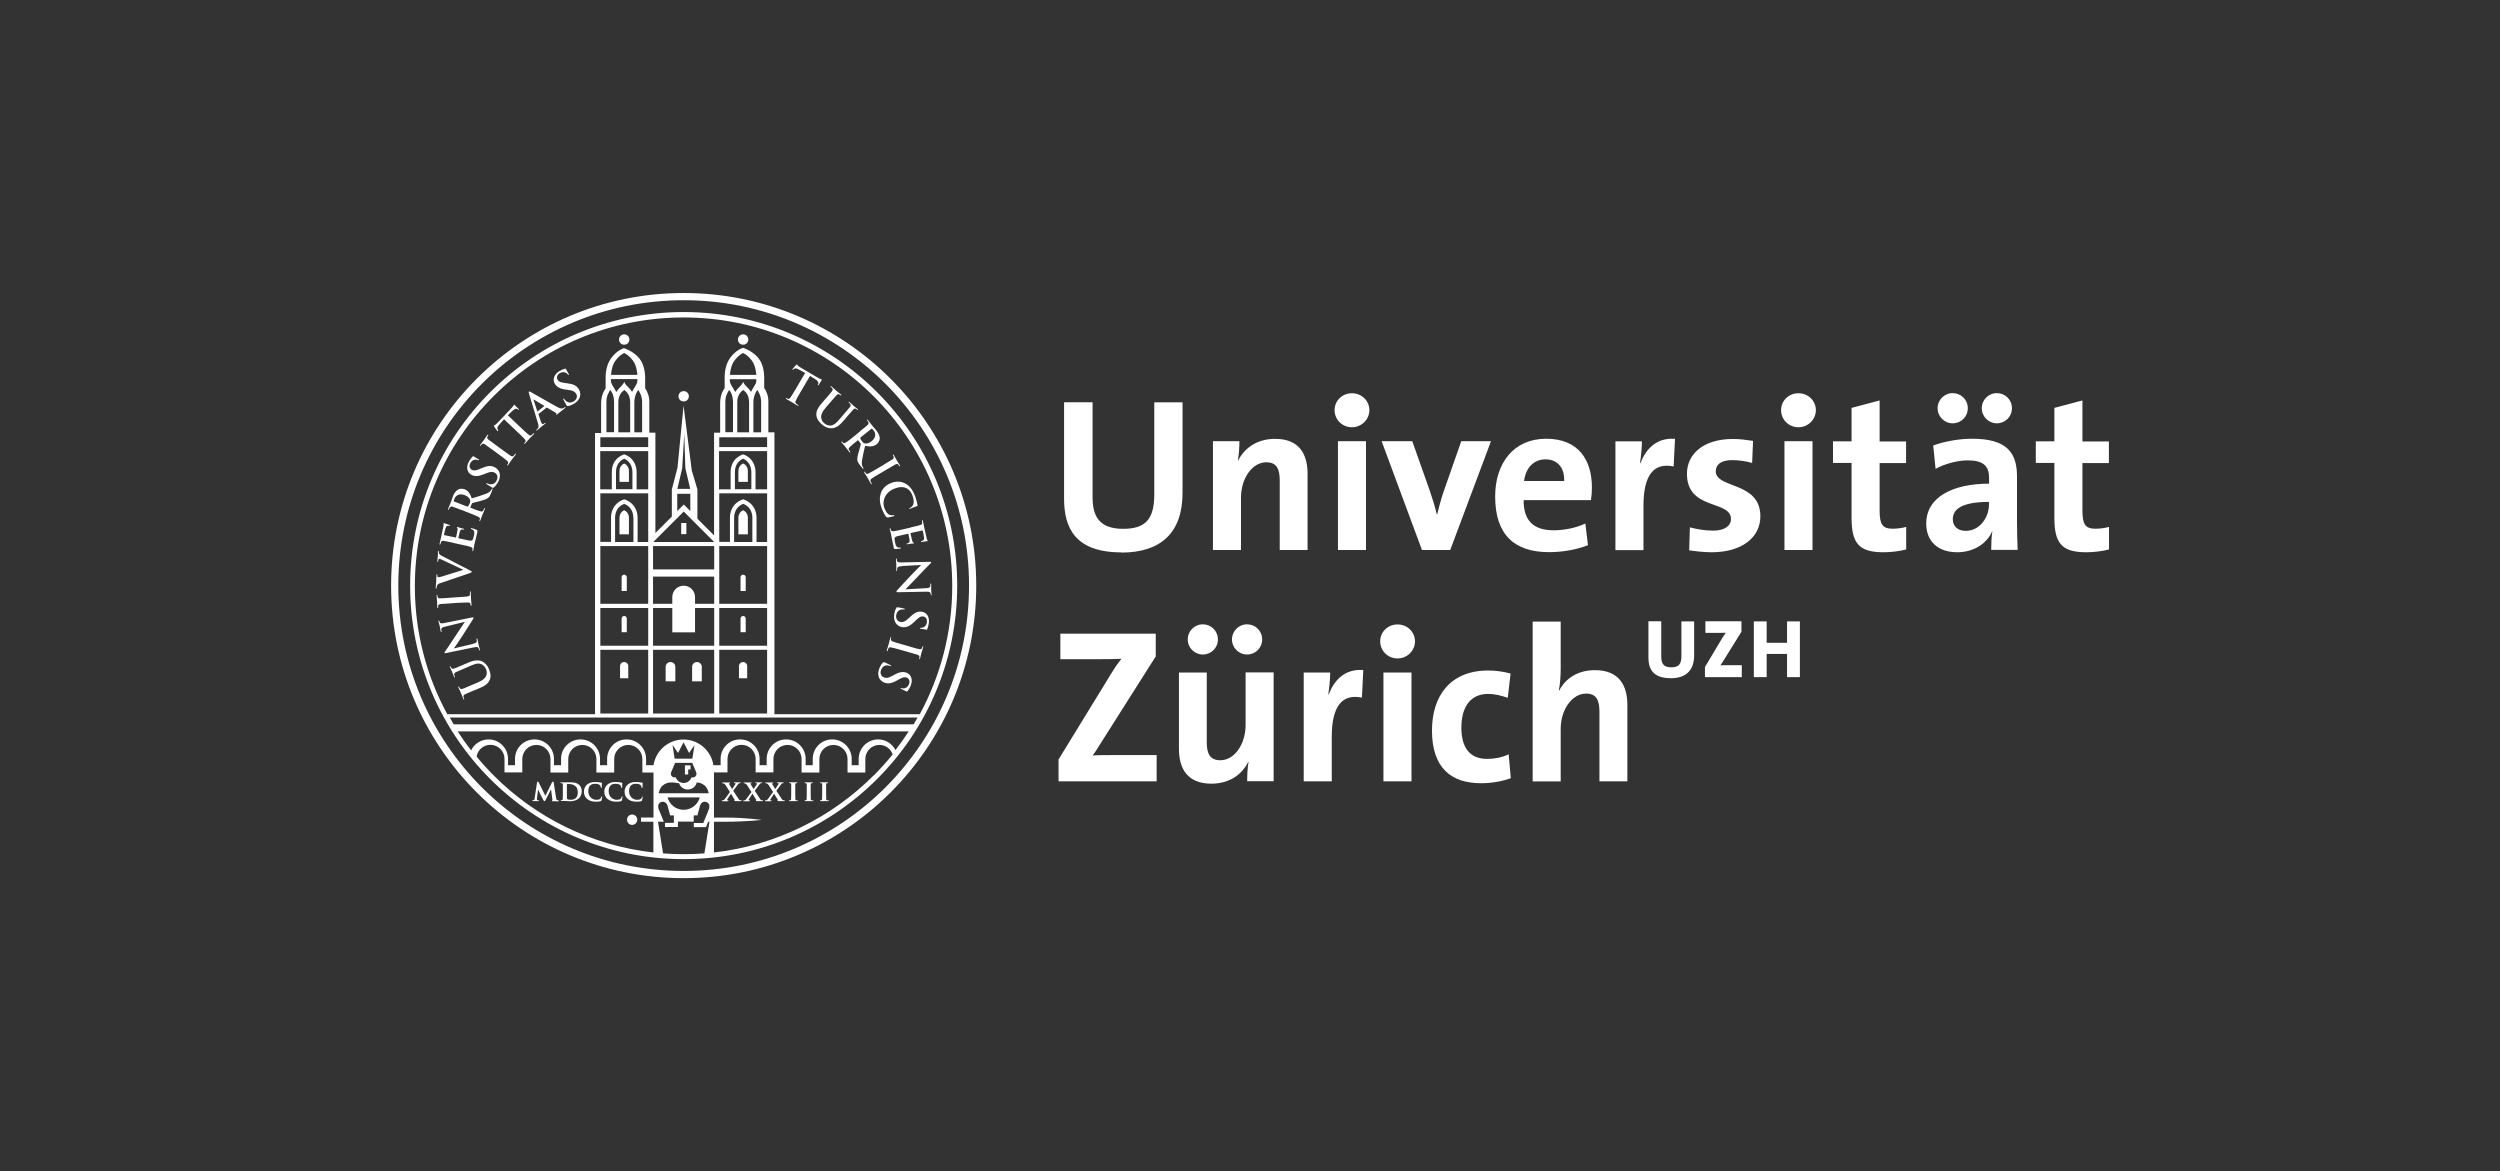 <?xml version="1.0" encoding="UTF-8"?><svg id="logos" xmlns="http://www.w3.org/2000/svg" viewBox="0 0 222 104"><rect x="0" y="0" width="222" height="104" fill="#333333" stroke="none"/><defs><style>.cls-1{fill:#fff;}</style></defs><path class="cls-1" d="M42.08,61.31c-.56.24-.67.29-.78.34-.12.06-.17.12-.14.25,0,.03.03.1.05.15.02.04.02.07,0,.08-.03.01-.04-.01-.07-.07-.08-.2-.17-.43-.22-.55-.04-.09-.15-.32-.21-.45-.02-.06-.03-.09,0-.1.03-.01.04,0,.06.05.02.04.03.06.06.1.06.09.14.09.27.05.12-.04.23-.09.79-.33l.52-.22c.54-.23.72-.44.79-.68.07-.23,0-.4-.05-.53-.07-.16-.21-.34-.42-.43-.29-.12-.63.01-1.01.18l-.46.2c-.56.24-.67.29-.78.34-.12.06-.17.12-.14.25,0,.03.03.1.05.14.02.04.02.07,0,.08-.03.01-.04-.01-.07-.06-.08-.19-.17-.43-.17-.43-.02-.05-.13-.27-.19-.42-.02-.05-.03-.08,0-.09.03-.01.04,0,.06.05.02.04.03.06.06.1.06.09.14.09.27.05.12-.04.23-.09.79-.33l.4-.17c.41-.18.87-.32,1.27-.13.34.17.49.42.6.66.08.2.23.56.1.93-.09.26-.3.52-.84.75l-.54.23ZM41.93,57.19c.31-.07.4-.15.41-.23,0-.07,0-.15-.02-.21,0-.04,0-.07.02-.07.03,0,.05.03.06.08.06.26.08.42.1.49,0,.04.06.22.11.42.01.05.02.09-.02.09-.02,0-.04-.02-.05-.06-.01-.05-.03-.12-.06-.17-.05-.1-.17-.09-.52-.02l-2.34.48c-.08.02-.14.02-.15-.02,0-.04.03-.09.09-.17.04-.06.55-.8,1-1.5.21-.33.66-.98.71-1.06v-.02s-1.76.43-1.76.43c-.24.06-.31.11-.32.21-.01.06,0,.16.02.21.01.05,0,.07-.02.07-.03,0-.04-.04-.06-.09-.04-.2-.07-.4-.09-.48-.01-.04-.05-.19-.1-.38-.01-.05-.02-.09.02-.1.02,0,.04.02.05.06,0,.04.02.07.04.11.06.1.15.12.37.07l2.5-.5c.09-.02.13-.01.13.02,0,.04-.02.1-.06.15-.18.3-.59.92-.9,1.42-.33.52-.73,1.07-.79,1.16h0s1.65-.39,1.65-.39ZM39.98,53.58c-.61.04-.72.05-.85.06-.14.02-.2.06-.22.15,0,.05,0,.1,0,.15,0,.04,0,.06-.04.07-.02,0-.03-.03-.04-.09,0-.15-.01-.41-.02-.52,0-.1-.03-.34-.04-.49,0-.05,0-.09.03-.09.03,0,.04.02.04.06,0,.04,0,.07.02.12.03.11.1.14.24.13.13,0,.24,0,.85-.05l.71-.05c.39-.02.71-.04.88-.07.11-.02.18-.05.19-.17,0-.06,0-.15,0-.21,0-.04,0-.07.03-.07.03,0,.04.03.04.07.02.27.02.52.03.63,0,.09.03.35.04.51,0,.05,0,.08-.04.08-.02,0-.03-.01-.04-.06,0-.06-.02-.11-.03-.14-.02-.08-.09-.1-.21-.1-.17,0-.49.01-.88.03l-.71.05ZM39.12,51.77c-.23.08-.28.14-.33.29-.02.06-.02.12-.03.16,0,.04-.02.05-.04.05-.03,0-.03-.05-.03-.11.01-.21.04-.44.05-.58,0-.1,0-.29.02-.5,0-.05.01-.09.04-.09.03,0,.03.03.03.06,0,.06,0,.12.02.16.02.03.05.04.08.05.05,0,.17-.03.32-.07l1.87-.58v-.02c-.43-.2-1.69-.81-1.95-.92-.05-.02-.11-.04-.15-.05-.03,0-.07.01-.08.05-.02.05-.03.11-.03.16,0,.04,0,.07-.04.07-.03,0-.04-.04-.03-.11.01-.2.04-.37.04-.42,0-.07,0-.26.01-.38,0-.05.01-.08.04-.08.03,0,.03.03.03.07,0,.04,0,.12.04.2.03.05.1.12.35.24.37.18.58.3,1.06.55.57.3,1,.51,1.19.61.23.12.29.15.29.2,0,.05-.06.07-.25.14l-2.53.86ZM40.26,48.2c-.6-.13-.71-.15-.84-.17-.14-.02-.21,0-.26.12-.01.03-.03.1-.05.15,0,.04-.02.07-.05.06-.03,0-.03-.04-.02-.09.02-.11.05-.22.07-.32.03-.1.05-.19.06-.25.03-.13.2-.91.21-.99,0-.08.01-.14.01-.17,0-.02,0-.05,0-.07,0-.02.02-.02.04-.02.03,0,.07.04.25.09.04.01.21.06.26.08.02,0,.04.02.03.05,0,.03-.03.03-.06.02-.03,0-.1-.02-.15,0-.08.01-.13.04-.2.23-.02.07-.12.48-.14.56,0,.02,0,.03.03.04l1,.21s.04,0,.05-.02c.02-.09.12-.54.13-.63.01-.1.01-.16-.02-.2-.03-.03-.04-.05-.04-.07,0-.02.01-.03.04-.02.02,0,.08.03.28.09.08.02.23.07.26.07.03,0,.07.02.07.05,0,.03-.02.03-.04.03-.04,0-.09-.02-.15-.01-.08,0-.15.04-.2.19-.02.07-.11.46-.13.56,0,.02.01.03.03.03l.31.07c.13.03.5.11.61.13.27.05.35,0,.43-.4.02-.1.06-.27.03-.38s-.1-.18-.25-.24c-.04-.02-.06-.03-.05-.06,0-.03.04-.02.08-.02.09.02.35.11.43.15.1.05.09.09.06.23-.06.3-.12.51-.16.68-.04.17-.07.29-.1.41,0,.04-.03.13-.04.23-.02.09-.03.19-.05.27-.01.05-.03.08-.06.07-.02,0-.03-.02-.02-.07.01-.06.02-.11.01-.15,0-.08-.08-.12-.19-.16-.16-.06-.47-.12-.84-.2l-.69-.15ZM41.01,45.3c-.57-.22-.68-.26-.8-.3-.13-.04-.2-.03-.28.08-.02.03-.05.09-.07.14-.02.04-.03.06-.06.05-.03,0-.02-.04,0-.1.08-.2.18-.43.21-.51.05-.13.15-.42.19-.53.09-.24.21-.48.43-.63.11-.08.36-.15.61-.06.28.11.49.32.65.82.55-.17.99-.3,1.31-.43.3-.13.39-.27.42-.32.02-.04.04-.07.05-.1.01-.03.03-.04.05-.03.03.01.03.04.01.09l-.14.36c-.08.21-.14.3-.23.37-.15.13-.38.2-.75.3-.26.07-.59.14-.66.17-.03.01-.04.03-.05.06l-.13.32s0,.03.02.04l.05.02c.35.14.65.25.81.29.11.03.21.04.26-.07.03-.05.07-.13.09-.18.01-.03.03-.04.05-.03.03.01.03.04,0,.09-.08.22-.2.49-.23.55-.03.07-.11.31-.17.46-.02.05-.04.07-.07.06-.02,0-.02-.03,0-.07.02-.06.03-.1.04-.14.01-.08-.06-.13-.17-.19-.15-.08-.45-.19-.79-.33l-.66-.26ZM41.48,44.97s.06.01.08,0c.06-.07.11-.18.15-.27.06-.15.06-.21.04-.29-.04-.14-.17-.32-.48-.44-.53-.21-.83.09-.91.31-.04.09-.06.16-.06.21,0,.03,0,.04.04.05l1.14.44ZM43.85,43.29c-.06.04-.08.04-.16,0-.19-.11-.4-.24-.45-.28-.05-.03-.08-.07-.07-.09.02-.03.05-.02.08,0,.05.03.13.05.2.07.3.07.52-.08.64-.3.18-.32.05-.59-.13-.7-.17-.1-.36-.14-.76.03l-.22.09c-.52.21-.84.21-1.13.05-.39-.22-.48-.7-.2-1.19.13-.23.25-.36.32-.43.03-.03.05-.04.07-.03.05.03.14.1.41.25.08.04.1.07.08.1-.01.02-.04.02-.08,0-.03-.02-.15-.06-.28-.04-.1.02-.26.06-.39.28-.15.26-.09.5.12.62.16.09.33.08.72-.08l.13-.06c.56-.24.89-.26,1.22-.07.2.12.4.33.42.68.01.24-.07.45-.17.64-.12.2-.23.35-.38.46ZM43.76,39.96c-.5-.36-.59-.43-.7-.5-.12-.07-.19-.08-.26-.02-.04.03-.07.07-.1.11-.02.03-.04.05-.07.03-.02-.01,0-.05.03-.1.09-.12.25-.32.32-.42.06-.08.19-.28.28-.41.03-.04.06-.06.08-.05.03.02.02.04,0,.08-.02.03-.04.06-.06.1-.05.1-.01.17.1.26.1.08.19.15.69.51l.57.42c.32.23.57.42.72.51.09.05.17.07.25-.01.04-.04.1-.11.13-.16.03-.04.05-.04.06-.03.02.02.01.05-.01.09-.16.21-.32.41-.38.5-.05.07-.19.29-.29.42-.03.04-.06.06-.08.04-.02-.01-.02-.03.01-.07.04-.05.06-.09.07-.13.03-.07,0-.13-.09-.21-.13-.12-.38-.3-.7-.54l-.57-.42ZM44.75,37.24l-.4.45c-.15.18-.21.26-.18.37.02.07.04.12.06.15.02.03.02.05,0,.07-.02.02-.04.01-.07-.02-.05-.04-.26-.35-.28-.38-.03-.04-.04-.07-.02-.09.02-.02.08-.03.15-.09.09-.08.2-.18.29-.28l1.1-1.16c.09-.09.14-.17.18-.22.03-.05.05-.08.06-.09.02-.02.04,0,.08.03.06.06.26.26.33.33.03.03.04.05.02.07-.02.02-.04.02-.09-.02l-.03-.03c-.08-.07-.24-.06-.49.19l-.36.36,1.2,1.14c.27.25.5.47.64.58.09.07.17.11.27.03.04-.04.11-.09.15-.14.03-.03.05-.04.07-.02.02.02,0,.05-.02.08-.18.19-.37.37-.44.45-.06.07-.23.26-.34.38-.04.04-.06.05-.08.03-.01-.01-.01-.03.02-.07.04-.04.07-.08.09-.12.04-.07,0-.15-.08-.24-.11-.13-.34-.35-.61-.6l-1.2-1.14ZM47.82,36.74s-.02.02,0,.05l.19.59c.03.1.08.19.11.23.05.06.11.07.2,0l.05-.04s.05-.03.07-.01c.02.03,0,.05-.03.07-.1.08-.24.18-.34.26-.03.03-.2.18-.37.31-.04.03-.06.04-.08.02-.02-.02,0-.04.02-.06.03-.02.07-.06.09-.08.13-.13.1-.29.04-.5l-.79-2.61c-.03-.12-.04-.17-.01-.2.03-.02.07,0,.16.04.21.11,1.74,1,2.33,1.32.35.19.47.16.55.12.05-.03.1-.06.14-.09.03-.02.04-.03.06,0,.02.03,0,.05-.12.15-.11.09-.34.27-.6.47-.06.04-.1.07-.11.05-.02-.02,0-.04.02-.06.02-.02.02-.07-.03-.1l-.79-.47s-.03,0-.05,0l-.7.56ZM48.33,36.07s.01-.02,0-.03l-.91-.55s-.03-.02-.04-.02c0,0,0,.03,0,.04l.33,1.01s.02.02.03.01l.58-.46ZM50.43,36.05c-.07,0-.09,0-.14-.08-.11-.19-.22-.41-.25-.47-.03-.05-.04-.1-.01-.11.03-.02.05.01.07.04.03.04.08.11.14.16.23.21.49.18.7.06.31-.19.34-.49.23-.67-.1-.17-.25-.3-.67-.35l-.23-.03c-.56-.07-.83-.24-1-.52-.23-.38-.07-.84.41-1.13.23-.13.39-.19.5-.21.04-.01.06-.01.07.01.03.05.07.15.23.42.04.08.05.11.02.13-.02.01-.05,0-.07-.04-.02-.03-.1-.13-.23-.18-.09-.03-.25-.08-.48.05-.26.15-.32.39-.2.6.09.16.25.23.66.28l.14.02c.61.07.9.22,1.09.55.12.2.18.49.03.8-.11.21-.28.36-.47.47-.2.12-.37.19-.56.21ZM71.5,33.12l-.53-.29c-.21-.11-.3-.14-.4-.1-.07.03-.11.06-.13.09-.02.02-.04.03-.06.02-.02-.01-.02-.04,0-.07.03-.06.28-.33.31-.36.04-.04.06-.05.08-.04.03.02.04.07.12.13.09.07.22.15.34.22l1.38.81c.11.07.19.1.25.12.06.02.09.03.1.04.02.01.02.04-.01.09-.04.07-.19.31-.25.4-.02.03-.04.05-.06.04-.03-.02-.02-.04,0-.09l.02-.04c.05-.09,0-.25-.3-.44l-.43-.27-.84,1.43c-.19.32-.35.6-.42.76-.05.1-.07.19.03.27.04.04.12.09.17.12.04.02.05.04.04.06-.01.02-.05.02-.09,0-.23-.13-.44-.27-.54-.33-.08-.05-.31-.17-.44-.25-.05-.03-.06-.05-.05-.08.01-.02.03-.02.07,0,.05.03.1.05.13.06.08.03.14-.04.21-.13.1-.14.26-.41.45-.73l.84-1.43ZM73.32,35.41c.4-.47.47-.55.55-.65.08-.11.1-.18.02-.29-.02-.03-.07-.08-.11-.11-.03-.03-.05-.05-.03-.07.02-.02.04,0,.09.03.16.14.35.31.44.39.07.06.27.22.38.31.05.04.06.06.04.09-.02.02-.04.01-.07-.01-.03-.03-.05-.04-.1-.07-.1-.06-.16-.02-.26.08-.09.09-.16.18-.56.64l-.37.43c-.38.44-.45.71-.41.96.04.23.17.36.27.45.13.12.34.21.56.2.31-.02.56-.29.83-.61l.33-.38c.4-.47.47-.55.55-.65.08-.11.1-.18.02-.29-.02-.03-.07-.07-.1-.1-.03-.03-.05-.05-.03-.07.02-.02.04,0,.09.03.16.13.34.31.34.31.04.03.24.19.36.29.04.04.06.06.04.08s-.04.01-.08-.02c-.03-.03-.05-.04-.1-.07-.1-.06-.17-.02-.26.08-.09.09-.16.18-.56.64l-.28.33c-.29.34-.64.67-1.08.67-.38,0-.63-.16-.83-.33-.16-.14-.45-.4-.5-.79-.04-.27.04-.6.42-1.04l.38-.45ZM76.37,38.29c.48-.38.57-.45.66-.54.1-.09.13-.16.07-.28-.01-.03-.05-.09-.09-.13-.03-.03-.04-.06-.01-.08.02-.02.05,0,.08.05.13.17.28.37.34.44.09.11.29.34.37.44.16.2.31.42.33.69.01.14-.05.39-.26.56-.23.19-.52.26-1.04.15-.13.56-.23,1-.28,1.35-.04.32.04.47.07.52.02.04.04.07.06.1.02.03.02.05,0,.06-.03.02-.05,0-.08-.03l-.24-.3c-.14-.18-.19-.27-.21-.38-.04-.19.01-.43.12-.8.07-.26.17-.58.18-.66,0-.03,0-.05-.02-.07l-.21-.28s-.03-.02-.05,0l-.04.04c-.29.23-.54.44-.66.56-.08.08-.14.16-.07.26.03.05.08.13.11.16.02.02.02.05,0,.06-.02.02-.05,0-.08-.04-.15-.18-.32-.42-.36-.47-.05-.06-.22-.25-.32-.38-.03-.04-.04-.07-.02-.09.02-.01.04,0,.07.03.04.05.07.08.1.1.06.05.15.01.25-.05.14-.09.39-.29.68-.52l.55-.45ZM76.42,38.86s-.04.04-.03.07c.03.08.1.19.16.26.1.13.15.16.23.18.14.04.36.01.62-.19.45-.36.34-.76.19-.94-.06-.08-.11-.13-.15-.16-.02-.02-.04-.01-.07,0l-.96.77ZM78.51,41.24c.53-.31.63-.37.73-.44.11-.08.15-.15.12-.23-.01-.04-.04-.09-.06-.13-.02-.03-.03-.06,0-.08.02-.01.04.01.08.07.08.13.2.36.26.46.05.09.18.29.26.42.03.05.04.08.01.09-.03.02-.05,0-.07-.04-.02-.03-.04-.06-.07-.1-.07-.08-.15-.08-.27-.01-.12.06-.21.12-.74.43l-.61.36c-.34.2-.61.36-.75.46-.09.07-.14.13-.09.24.02.05.06.13.09.19.02.04.02.06,0,.07-.02.01-.05,0-.07-.05-.13-.23-.25-.45-.31-.55-.05-.08-.19-.29-.27-.43-.03-.05-.03-.08,0-.09.02,0,.04,0,.06.04.03.05.06.09.09.12.05.06.13.05.23,0,.16-.07.43-.23.77-.43l.61-.36ZM78.21,43.81c.17-.5.55-.77.91-.92.25-.1.73-.21,1.2.01.36.17.65.46.88,1.01.1.23.14.37.19.56.04.15.06.28.09.4.01.04,0,.06-.02.07-.03.01-.08.02-.21.07-.13.04-.33.13-.41.16-.06.02-.09.02-.1,0-.01-.03.01-.05.07-.07.11-.05.22-.15.28-.29.08-.18.06-.51-.08-.85-.13-.32-.3-.5-.52-.61-.36-.17-.75-.09-1.11.06-.89.37-1.05,1.22-.84,1.72.14.33.26.52.49.6.1.03.23.04.3.02.06-.01.08-.01.09.02.01.03-.01.04-.04.06-.04.02-.39.11-.53.12-.07,0-.1,0-.15-.05-.12-.12-.26-.4-.36-.64-.21-.51-.28-.99-.12-1.45ZM80.87,46.83c.6-.13.71-.16.83-.2.13-.04.19-.08.19-.22,0-.03-.01-.1-.02-.16-.01-.04,0-.07.02-.07.03,0,.04.02.06.08.02.11.05.22.07.32.02.1.04.19.05.25.03.13.2.91.22.98.02.07.05.13.06.16,0,.02.03.04.03.06,0,.02-.01.03-.03.03-.03,0-.08,0-.26.03-.04,0-.22.04-.26.04-.02,0-.05,0-.05-.03s.01-.04.05-.05c.03,0,.09-.03.14-.06.06-.04.1-.09.08-.3,0-.07-.09-.48-.11-.56,0-.02-.02-.02-.05-.02l-1,.22s-.04.01-.04.04c.02.09.12.54.15.63.03.09.05.15.1.18.04.02.06.03.07.05,0,.02,0,.03-.03.03-.02,0-.09,0-.29.03-.08.01-.24.04-.27.04-.03,0-.07.02-.08-.02,0-.03,0-.04.03-.04.04-.01.09-.02.14-.05.07-.04.12-.11.1-.25,0-.08-.09-.47-.11-.56,0-.02-.02-.02-.04-.01l-.31.07c-.13.03-.5.11-.61.14-.27.07-.31.14-.22.55.02.1.06.27.13.36.07.09.16.12.33.11.04,0,.06,0,.07.03,0,.03-.02.04-.06.05-.09.02-.36.05-.45.05-.11,0-.12-.04-.15-.19-.07-.3-.11-.51-.14-.68-.03-.17-.05-.29-.08-.41,0-.04-.03-.13-.05-.22-.02-.09-.05-.19-.07-.27-.01-.05,0-.08.02-.09.02,0,.04,0,.05.06.01.06.03.1.05.14.03.07.12.08.24.07.17-.02.48-.09.84-.17l.69-.16ZM80.12,50.27c-.31.02-.42.08-.44.16-.02.07-.02.15-.02.21,0,.04,0,.07-.03.07-.03,0-.04-.03-.04-.09,0-.26,0-.42,0-.5,0-.04-.02-.23-.03-.44,0-.05,0-.09.04-.09.02,0,.03.02.03.06,0,.05,0,.12.03.18.04.1.15.12.5.11l2.39-.05c.08,0,.14,0,.14.05,0,.04-.05.08-.12.15-.05.05-.69.69-1.25,1.3-.26.28-.83.85-.89.92v.02s1.81-.1,1.81-.1c.25-.01.32-.05.36-.15.02-.06.02-.16.02-.21,0-.05.01-.07.03-.07.03,0,.04.04.04.1,0,.21,0,.4,0,.49,0,.04.02.2.03.39,0,.05,0,.09-.03.09-.02,0-.04-.02-.04-.07,0-.04,0-.07-.02-.12-.04-.11-.12-.14-.35-.14l-2.55.05c-.09,0-.13-.01-.13-.05,0-.04.04-.09.08-.14.23-.26.74-.8,1.14-1.23.42-.45.91-.92.98-1h0s-1.69.09-1.69.09ZM79.58,53.99c.04-.06.06-.07.15-.06.22.03.46.08.52.1.06.01.1.03.1.06,0,.04-.04.03-.07.03-.05,0-.14,0-.21,0-.31.05-.45.27-.49.51-.05.36.17.57.38.6.2.03.39,0,.7-.3l.17-.16c.41-.39.71-.5,1.03-.45.44.06.7.48.62,1.03-.04.26-.1.42-.14.52-.01.03-.03.05-.06.05-.05,0-.17-.04-.48-.08-.09-.01-.12-.03-.11-.06,0-.03.03-.04.08-.03.04,0,.16,0,.28-.07.08-.05.22-.15.26-.41.04-.3-.1-.5-.34-.53-.18-.03-.34.05-.64.34l-.1.1c-.43.43-.73.56-1.11.51-.23-.03-.49-.16-.64-.48-.1-.22-.1-.45-.07-.66.03-.23.09-.41.19-.57ZM80.79,57.42c.59.17.7.2.82.22.13.03.21,0,.25-.07.02-.04.04-.09.05-.13.01-.04.03-.06.06-.05.02,0,.02.04,0,.1-.04.15-.12.39-.15.5-.03.1-.08.33-.12.48-.01.05-.03.08-.05.07-.03,0-.03-.03-.02-.07.01-.04.02-.07.02-.12.01-.11-.05-.16-.18-.21-.12-.04-.23-.07-.82-.24l-.68-.19c-.38-.11-.68-.19-.85-.22-.11-.02-.19-.01-.23.1-.02.05-.06.14-.07.19-.01.04-.03.06-.05.05-.03,0-.03-.04-.02-.09.07-.26.15-.5.18-.6.03-.09.08-.34.13-.49.01-.05.03-.07.06-.07.02,0,.03.02.01.07-.02.06-.02.11-.02.14,0,.08.05.12.16.17.16.07.46.15.84.26l.68.19ZM78.41,58.84c.05-.05.07-.05.16-.02.2.09.42.2.48.23.05.03.09.06.08.09-.01.03-.05.02-.08,0-.05-.02-.13-.04-.2-.05-.31-.04-.5.14-.6.37-.14.33.01.59.21.68.18.08.38.1.75-.11l.21-.11c.49-.27.81-.3,1.11-.17.41.18.55.64.33,1.16-.1.24-.21.38-.28.47-.02.03-.04.04-.07.03-.05-.02-.15-.08-.44-.21-.08-.03-.11-.06-.09-.09.01-.03.04-.03.08,0,.03.01.16.05.29,0,.09-.03.25-.09.36-.33.12-.27.03-.51-.19-.61-.17-.07-.34-.04-.7.16l-.12.07c-.53.3-.85.35-1.21.2-.21-.09-.44-.28-.49-.63-.04-.24.02-.46.1-.66.09-.21.19-.37.33-.5ZM49.6,71.07s-.06,0-.12-.02c-.06-.02-.08-.06-.1-.2l-.21-1.35c0-.05-.04-.08-.07-.09-.03,0-.06.03-.08.06l-.59,1.2-.59-1.18c-.03-.06-.05-.08-.09-.08-.03,0-.06.03-.06.07l-.22,1.43c0,.07-.03.15-.08.15-.04,0-.05,0-.07,0-.03,0-.05.01-.05.04,0,.04.04.04.06.04.07,0,.18,0,.22,0,.04,0,.14,0,.24,0,.03,0,.07,0,.07-.04,0-.03-.03-.04-.05-.04-.02,0-.04,0-.08,0-.04,0-.05-.02-.05-.05,0-.03,0-.06,0-.1l.1-.8c.08.15.19.39.2.42.03.06.21.4.26.5.04.07.06.11.11.12.04,0,.06-.03.11-.13l.47-.93.12.9s0,.03,0,.05c0,.03,0,.03,0,.03-.02,0-.04.01-.04.04,0,.03.03.04.08.04.09,0,.41.01.47.01.03,0,.07,0,.08-.04,0-.03-.03-.04-.05-.04ZM51.45,69.72c-.25-.26-.64-.25-.92-.25-.14,0-.3,0-.37,0-.06,0-.21,0-.33,0-.03,0-.07,0-.07.04,0,.03.03.04.06.04.03,0,.07,0,.08,0,.07.02.08.03.08.1,0,.07,0,.13,0,.46v.38c0,.2,0,.37-.01.46,0,.06-.02.09-.05.1-.02,0-.04,0-.08,0s-.05.02-.05.04c0,.03.03.04.06.04.05,0,.1,0,.16,0,.05,0,.1,0,.13,0,.06,0,.14,0,.23.01.09,0,.19.01.27.01.42,0,.66-.16.77-.26.13-.13.25-.34.25-.62,0-.26-.1-.45-.22-.57ZM51.31,70.35c0,.22-.05.41-.19.53-.13.11-.28.14-.48.14-.17,0-.26-.05-.28-.08-.01-.01-.02-.09-.02-.14,0-.04,0-.21,0-.44v-.27c0-.17,0-.35,0-.43,0-.02,0-.02.02-.03,0,0,.09-.01.13-.01.18,0,.42.02.62.2.1.08.2.26.2.53ZM53.44,70.71s-.04.03-.05.06c0,.04-.04.1-.07.14-.08.09-.19.11-.39.11-.29,0-.69-.24-.69-.75,0-.21.04-.42.2-.55.1-.08.22-.12.41-.12s.35.05.42.12c.05.05.08.13.08.19,0,.03,0,.06.04.06.04,0,.05-.04.05-.07,0-.04,0-.17,0-.24,0-.08.01-.1.01-.12,0-.02-.02-.04-.05-.04-.07,0-.14-.02-.22-.04-.1-.01-.19-.02-.33-.02-.34,0-.56.09-.73.24-.22.2-.27.46-.27.61,0,.21.06.47.29.66.21.18.48.24.79.24.15,0,.32-.01.42-.05.04-.01.06-.04.07-.08.02-.08.05-.26.05-.3,0-.02-.01-.05-.04-.06ZM55.25,70.71s-.04.03-.05.06c0,.04-.04.1-.07.14-.08.09-.19.11-.39.11-.29,0-.68-.24-.69-.75,0-.21.04-.42.2-.55.1-.08.22-.12.41-.12s.35.05.42.12c.05.05.08.13.08.19,0,.03,0,.06.04.06.04,0,.05-.04.05-.07,0-.04,0-.17,0-.24,0-.08,0-.1.01-.12,0-.02-.02-.04-.05-.04-.07,0-.14-.02-.22-.04-.1-.01-.19-.02-.33-.02-.34,0-.56.09-.73.24-.22.2-.27.46-.27.61,0,.21.06.47.29.66.21.18.48.24.79.24.15,0,.32-.01.42-.05.04-.01.06-.04.07-.08.02-.08.05-.26.05-.3,0-.02-.01-.05-.04-.06ZM57.06,70.71s-.04.03-.05.06c0,.04-.04.1-.07.14-.08.09-.19.11-.39.11-.29,0-.68-.24-.69-.75,0-.21.04-.42.2-.55.1-.08.22-.12.41-.12s.35.05.42.12c.05.05.08.13.08.19,0,.03,0,.06.04.06.04,0,.05-.04.05-.07,0-.04,0-.17,0-.24,0-.08.01-.1.01-.12,0-.02-.02-.04-.05-.04-.07,0-.14-.02-.23-.04-.1-.01-.19-.02-.33-.02-.34,0-.56.09-.73.24-.22.2-.27.46-.27.61,0,.21.06.47.29.66.21.18.48.24.79.24.15,0,.32-.01.41-.05.04-.01.06-.04.07-.08.02-.08.05-.26.05-.3,0-.02-.01-.05-.04-.06ZM65.8,71.07s-.05,0-.08-.01c-.05-.01-.08-.03-.11-.08-.05-.06-.41-.63-.5-.76l.37-.5c.07-.1.11-.15.15-.16.03,0,.06-.01.08-.01.03,0,.05-.01.05-.04,0-.03-.03-.04-.06-.04-.09,0-.18,0-.22,0s-.15,0-.24,0c-.03,0-.06,0-.07.04,0,.03.03.04.05.04s.05,0,.07,0c.02,0,.03.02.03.02,0,.01,0,.04-.02.07-.03.06-.21.32-.29.43-.09-.14-.17-.29-.27-.45-.01-.02-.02-.05-.02-.05,0,0,0,0,.02-.01.02,0,.04,0,.05,0,.02,0,.05-.01.05-.04,0-.03-.04-.04-.06-.04-.09,0-.22,0-.25,0-.11,0-.29,0-.34,0-.03,0-.06,0-.06.04,0,.02.02.04.04.04.02,0,.06,0,.09.01.07.02.12.07.17.15l.39.61-.43.59c-.08.11-.11.13-.17.15-.03,0-.06,0-.08,0-.03,0-.05.02-.05.04,0,.03.03.04.05.04h.04s.15,0,.19,0c.06,0,.2,0,.22,0h.04s.06,0,.06-.04c0-.03-.02-.04-.05-.04-.02,0-.03,0-.05,0-.01,0-.02,0-.03-.02,0,0,0,0,0,0,0-.02.01-.05.03-.08l.32-.49c.1.16.22.36.34.56,0,0,0,.01,0,.01,0,0,0,0,0,0-.02,0-.04.02-.04.05,0,.04.04.04.1.04.19,0,.37,0,.42,0h.07s.06,0,.06-.04c0-.03-.02-.04-.05-.04ZM67.71,71.07s-.05,0-.08-.01c-.05-.01-.08-.03-.11-.08-.05-.06-.41-.63-.5-.76l.37-.5c.07-.1.11-.15.15-.16.03,0,.06-.01.08-.01.03,0,.05-.01.05-.04,0-.03-.03-.04-.06-.04-.09,0-.18,0-.22,0s-.15,0-.24,0c-.03,0-.07,0-.07.04,0,.03.03.04.05.04s.05,0,.07,0c.02,0,.03.02.03.02,0,.01,0,.04-.02.07-.03.06-.21.32-.29.43-.09-.14-.17-.29-.27-.45-.01-.02-.02-.05-.02-.05,0,0,0,0,.02-.01.02,0,.04,0,.05,0,.02,0,.05-.01.05-.04,0-.03-.04-.04-.06-.04-.08,0-.22,0-.25,0-.11,0-.29,0-.34,0-.03,0-.06,0-.06.04,0,.02.02.04.04.04.02,0,.06,0,.09.01.07.02.12.07.17.15l.39.61-.43.59c-.08.11-.11.13-.17.15-.03,0-.06,0-.08,0-.03,0-.05.02-.05.04,0,.03.03.04.05.04h.04s.15,0,.19,0c.06,0,.2,0,.22,0h.04s.06,0,.06-.04c0-.03-.02-.04-.05-.04-.02,0-.03,0-.05,0s-.03,0-.03-.02c0,0,0,0,0,0,0-.02.01-.05.03-.08l.32-.49c.1.16.22.36.34.56,0,0,0,.01,0,.01,0,0,0,0,0,0-.02,0-.04.02-.04.05,0,.04.04.04.1.04.18,0,.37,0,.42,0h.07s.06,0,.06-.04c0-.03-.02-.04-.05-.04ZM69.63,71.07s-.05,0-.08-.01c-.05-.01-.08-.03-.11-.08-.05-.06-.41-.63-.5-.76l.37-.5c.07-.1.11-.15.15-.16.03,0,.06-.01.08-.01.03,0,.05-.01.05-.04,0-.03-.03-.04-.06-.04-.09,0-.18,0-.22,0s-.15,0-.24,0c-.03,0-.07,0-.07.04,0,.03.03.04.05.04.02,0,.05,0,.07,0,.02,0,.03.02.03.02,0,.01,0,.04-.02.07-.03.06-.21.32-.29.43-.09-.14-.17-.29-.27-.45-.01-.02-.02-.05-.02-.05,0,0,0,0,.02-.01.02,0,.04,0,.05,0,.02,0,.05-.01.05-.04,0-.03-.04-.04-.06-.04-.08,0-.22,0-.25,0-.11,0-.29,0-.34,0-.03,0-.06,0-.06.04,0,.02.02.04.04.04.02,0,.06,0,.09.01.07.02.12.07.17.15l.39.61-.43.59c-.08.11-.11.13-.17.15-.03,0-.06,0-.08,0-.03,0-.05.02-.05.04,0,.03.03.04.05.04h.04s.15,0,.19,0c.06,0,.2,0,.22,0h.04s.06,0,.06-.04c0-.03-.02-.04-.05-.04-.02,0-.03,0-.05,0s-.03,0-.03-.02h0s.01-.05.03-.08l.32-.49c.1.16.22.36.34.56,0,0,0,.01,0,.01,0,0,0,0,0,0-.02,0-.04.02-.04.05,0,.04.04.04.1.04.19,0,.37,0,.42,0h.07s.06,0,.06-.04c0-.03-.02-.04-.05-.04ZM70.81,71.07s-.08,0-.11,0c-.06-.01-.06-.03-.07-.09-.01-.09-.01-.27-.01-.48v-.39c0-.33,0-.39,0-.46,0-.08.02-.09.07-.1.03,0,.04,0,.06,0,.02,0,.05-.01.05-.04,0-.04-.04-.04-.07-.04-.09,0-.23,0-.29,0-.06,0-.22,0-.3,0-.03,0-.07,0-.07.04,0,.03.03.04.05.04.03,0,.05,0,.08,0,.04.02.06.03.06.1,0,.07,0,.13,0,.46v.39c0,.21,0,.38-.01.47,0,.06-.02.08-.05.09-.02,0-.04,0-.08,0s-.05.02-.05.04c0,.03.03.04.06.04.09,0,.24,0,.29,0,.06,0,.22,0,.37,0,.03,0,.06,0,.06-.04,0-.02-.02-.04-.05-.04ZM72.18,71.07s-.08,0-.11,0c-.06-.01-.06-.03-.07-.09-.01-.09-.01-.27-.01-.48v-.39c0-.33,0-.39,0-.46,0-.08.02-.09.07-.1.03,0,.04,0,.06,0,.02,0,.05-.01.05-.04,0-.04-.04-.04-.06-.04-.09,0-.23,0-.29,0-.06,0-.22,0-.3,0-.03,0-.07,0-.07.04,0,.03.03.04.05.04.03,0,.05,0,.08,0,.04.02.06.03.06.1,0,.07,0,.13,0,.46v.39c0,.21,0,.38-.01.47,0,.06-.02.08-.05.09-.02,0-.04,0-.08,0s-.05.02-.05.04c0,.03.03.04.06.04.09,0,.24,0,.3,0,.06,0,.22,0,.36,0,.03,0,.06,0,.06-.04,0-.02-.02-.04-.05-.04ZM73.55,71.07s-.08,0-.11,0c-.06-.01-.06-.03-.07-.09-.01-.09-.01-.27-.01-.48v-.39c0-.33,0-.39,0-.46,0-.08.02-.09.07-.1.03,0,.04,0,.06,0s.05-.01.05-.04c0-.04-.04-.04-.06-.04-.09,0-.23,0-.29,0-.06,0-.22,0-.3,0-.03,0-.07,0-.07.04,0,.03.03.04.05.04.03,0,.05,0,.08,0,.04.02.06.03.06.1,0,.07,0,.13,0,.46v.39c0,.21,0,.38-.01.47-.01.06-.02.08-.05.09-.02,0-.04,0-.08,0s-.05.02-.05.04c0,.03.03.04.06.04.09,0,.24,0,.3,0,.06,0,.22,0,.37,0,.03,0,.06,0,.06-.04,0-.02-.02-.04-.05-.04ZM59.97,60.5v-1.28c0-.24-.19-.43-.43-.43s-.43.19-.43.43v1.28h.87ZM62.32,60.5v-1.28c0-.24-.19-.43-.43-.43s-.43.19-.43.43v1.28h.87ZM60.71,34.73c-.25,0-.46.2-.46.46s.2.46.46.46.46-.2.46-.46-.2-.46-.46-.46ZM60.49,47.43h.46v-.99h-.46v.99h0ZM56.13,72.33c-.25,0-.45.2-.45.46s.2.46.45.46.46-.2.46-.46-.2-.46-.46-.46ZM55.85,47.45v-1.45c0-.34-.17-.58-.42-.69-.25.11-.42.35-.42.69v1.45h.84ZM55.85,42.79v-.94c0-.34-.17-.58-.42-.69-.25.11-.42.35-.42.69v.94h.84ZM55.66,52.48v-1.22c0-.12-.1-.23-.23-.23s-.23.1-.23.23v1.22h.45ZM55.66,56.14v-1.21c0-.13-.1-.23-.23-.23s-.23.1-.23.23v1.21h.45ZM55.79,60.23v-1.08c0-.2-.16-.36-.37-.36s-.36.16-.36.36v1.08h.73ZM55.43,29.69c-.25,0-.46.2-.46.46s.2.46.46.46.46-.2.46-.46-.2-.46-.46-.46ZM66.41,47.45v-1.45c0-.34-.17-.58-.42-.69-.25.11-.42.35-.42.69v1.45h.84ZM66.41,42.79v-.94c0-.34-.17-.58-.42-.69-.25.11-.42.35-.42.69v.94h.84ZM66.22,52.48v-1.22c0-.12-.1-.23-.23-.23s-.23.1-.23.23v1.22h.45ZM66.22,56.14v-1.21c0-.13-.1-.23-.23-.23s-.23.1-.23.23v1.21h.45ZM66.35,60.23v-1.08c0-.2-.16-.36-.36-.36s-.37.16-.37.36v1.08h.73ZM65.99,29.69c-.25,0-.46.2-.46.46s.2.46.46.46.46-.2.46-.46-.2-.46-.46-.46ZM99.56,49.05c-4.14,0-5.07-2.25-5.07-4.76v-8.57h2.53v8.42c0,1.65.54,2.82,2.72,2.82,1.94,0,2.76-.82,2.76-3.05v-8.18h2.51v8.03c0,3.6-1.98,5.31-5.44,5.31ZM113.64,48.84v-6.18c0-1.01-.27-1.61-1.19-1.61-1.26,0-2.25,1.44-2.25,3.13v4.66h-2.49v-9.66h2.35c0,.45-.04,1.2-.14,1.71l.02.02c.58-1.15,1.71-1.94,3.29-1.94,2.18,0,2.88,1.4,2.88,3.09v6.78h-2.47ZM120.05,37.94c-.86,0-1.54-.68-1.54-1.52s.68-1.5,1.54-1.5,1.55.66,1.55,1.5-.7,1.52-1.55,1.52ZM118.81,48.84v-9.66h2.49v9.66h-2.49ZM128.8,48.84h-2.53l-3.58-9.66h2.72l1.54,4.35c.23.66.47,1.44.64,2.14h.04c.15-.66.35-1.4.58-2.06l1.55-4.43h2.64l-3.62,9.66ZM141.29,44.41h-5.99c-.02,1.81.87,2.68,2.66,2.68.95,0,1.98-.21,2.82-.6l.23,1.92c-1.03.41-2.25.62-3.46.62-3.07,0-4.78-1.54-4.78-4.94,0-2.95,1.63-5.13,4.53-5.13s4.06,1.92,4.06,4.32c0,.33-.02.72-.08,1.13ZM137.23,40.79c-1.03,0-1.75.76-1.89,1.92h3.56c.04-1.21-.62-1.92-1.67-1.92ZM148.62,41.42c-1.79-.37-2.68.8-2.68,3.48v3.95h-2.49v-9.66h2.35c0,.49-.06,1.26-.17,1.94h.04c.47-1.22,1.4-2.29,3.07-2.16l-.12,2.45ZM152.02,49.04c-.7,0-1.4-.08-2.02-.17l.06-2.04c.6.16,1.34.29,2.08.29.95,0,1.57-.39,1.57-1.03,0-1.71-3.91-.74-3.91-4.02,0-1.69,1.38-3.09,4.1-3.09.56,0,1.19.08,1.77.17l-.08,1.96c-.54-.16-1.19-.25-1.79-.25-.97,0-1.44.39-1.44.99,0,1.57,3.96.87,3.96,4,0,1.9-1.67,3.19-4.32,3.19ZM159.7,37.94c-.86,0-1.54-.68-1.54-1.52s.68-1.5,1.54-1.5,1.55.66,1.55,1.5-.7,1.52-1.55,1.52ZM158.46,48.84v-9.66h2.49v9.66h-2.49ZM167.24,49.04c-2.14,0-2.82-.78-2.82-3.03v-4.9h-1.65v-1.92h1.65v-2.97l2.49-.66v3.64h2.35v1.92h-2.35v4.24c0,1.24.29,1.59,1.15,1.59.41,0,.86-.06,1.21-.16v2c-.62.16-1.34.25-2.02.25ZM176.82,48.84c0-.56.02-1.13.1-1.63l-.02-.02c-.47,1.09-1.65,1.85-3.09,1.85-1.75,0-2.76-.99-2.76-2.55,0-2.31,2.29-3.54,5.58-3.54v-.53c0-1.01-.49-1.54-1.89-1.54-.87,0-2.04.29-2.86.76l-.21-2.08c.97-.35,2.22-.6,3.46-.6,3.11,0,3.98,1.26,3.98,3.36v4.02c0,.78.02,1.69.06,2.49h-2.35ZM173.4,37.59c-.74,0-1.34-.6-1.34-1.34s.6-1.34,1.34-1.34,1.34.58,1.34,1.34-.6,1.34-1.34,1.34ZM176.62,44.57c-2.62,0-3.21.76-3.21,1.54,0,.62.43,1.03,1.15,1.03,1.22,0,2.06-1.17,2.06-2.33v-.23ZM177.32,37.59c-.74,0-1.34-.6-1.34-1.34s.6-1.34,1.34-1.34,1.34.58,1.34,1.34-.6,1.34-1.34,1.34ZM185.25,49.04c-2.14,0-2.82-.78-2.82-3.03v-4.9h-1.65v-1.92h1.65v-2.97l2.49-.66v3.64h2.35v1.92h-2.35v4.24c0,1.24.29,1.59,1.15,1.59.41,0,.86-.06,1.21-.16v2c-.62.16-1.34.25-2.02.25ZM94,69.38v-1.94l4.72-7.7c.27-.45.54-.84.86-1.24-.47.02-1.09.04-2.39.04h-3.03v-2.27h8.47v2.02l-5,7.89c-.19.31-.37.6-.6.91.33-.04,1.22-.04,2.84-.04h2.84v2.33h-8.71ZM110.75,69.38c0-.45.02-1.2.12-1.71l-.02-.02c-.58,1.15-1.69,1.94-3.28,1.94-2.18,0-2.88-1.4-2.88-3.09v-6.78h2.47v6.18c0,1.01.27,1.61,1.21,1.61,1.26,0,2.24-1.44,2.24-3.13v-4.67h2.49v9.66h-2.33ZM106.81,58.12c-.74,0-1.34-.6-1.34-1.34s.6-1.34,1.34-1.34,1.34.58,1.34,1.34-.6,1.34-1.34,1.34ZM110.74,58.12c-.74,0-1.34-.6-1.34-1.34s.6-1.34,1.34-1.34,1.34.58,1.34,1.34-.6,1.34-1.34,1.34ZM120.94,61.95c-1.79-.37-2.68.8-2.68,3.48v3.95h-2.49v-9.66h2.35c0,.49-.06,1.26-.17,1.94h.04c.47-1.22,1.4-2.29,3.07-2.16l-.12,2.45ZM124.1,58.47c-.86,0-1.54-.68-1.54-1.52s.68-1.5,1.54-1.5,1.55.66,1.55,1.5-.7,1.52-1.55,1.52ZM122.85,69.38v-9.66h2.49v9.66h-2.49ZM131.51,69.55c-2.68,0-4.35-1.4-4.35-4.68,0-3.01,1.57-5.33,5-5.33.66,0,1.36.1,1.98.27l-.25,2.16c-.52-.19-1.13-.35-1.75-.35-1.57,0-2.37,1.17-2.37,2.99,0,1.65.64,2.78,2.29,2.78.66,0,1.38-.14,1.91-.41l.19,2.12c-.66.25-1.61.45-2.64.45ZM142.03,69.38v-6.18c0-1.01-.27-1.61-1.18-1.61-1.26,0-2.26,1.44-2.26,3.13v4.67h-2.49v-14.19h2.49v4.14c0,.58-.04,1.4-.17,1.96l.04.02c.56-1.09,1.67-1.81,3.17-1.81,2.18,0,2.88,1.4,2.88,3.09v6.78h-2.47ZM148.34,60.22c-1.58,0-1.96-.85-1.96-1.84v-3.21h1.14v3.14c0,.58.18.95.89.95.65,0,.9-.27.9-1.01v-3.07h1.13v3.01c0,1.39-.78,2.04-2.1,2.04ZM151.4,60.13v-.9l1.59-2.66c.08-.13.17-.26.26-.38-.13,0-.3.01-.78.01h-1.03v-1.03h3.2v.93l-1.68,2.7c-.06.1-.12.18-.19.28.1-.01.37-.01.96-.01h.94v1.06h-3.29ZM158.69,60.13v-2.06h-1.81v2.06h-1.14v-4.95h1.14v1.9h1.81v-1.9h1.14v4.95h-1.14ZM34.73,52c0-14.35,11.63-25.98,25.98-25.98h0c14.35,0,25.98,11.63,25.98,25.98h0c0,14.35-11.63,25.98-25.98,25.98h0c-14.35,0-25.98-11.63-25.98-25.98h0ZM42.79,34.08c-4.59,4.59-7.42,10.92-7.42,17.92h0c0,7,2.84,13.33,7.42,17.92h0c4.59,4.59,10.92,7.42,17.92,7.42h0c7,0,13.33-2.84,17.92-7.42h0c4.59-4.59,7.42-10.92,7.42-17.92h0c0-7-2.84-13.33-7.42-17.92h0c-4.59-4.59-10.92-7.42-17.92-7.42h0c-7,0-13.33,2.84-17.92,7.42h0ZM61.11,68.33h.21v-.37h-.5v.81h.29v-.45ZM60.71,27.71c-13.41,0-24.29,10.87-24.29,24.29s10.87,24.29,24.29,24.29,24.29-10.87,24.29-24.29c0-13.41-10.87-24.29-24.29-24.29ZM58.02,72.6h-1.1v.37h1.1v2.73c-5.51-.62-10.46-3.11-14.18-6.84-.53-.53-1.04-1.09-1.52-1.68.1-.59.61-1.04,1.23-1.04.69,0,1.25.56,1.25,1.25v1.2h1.58s0,0,0,0v-1.19c0-.69.56-1.25,1.25-1.25s1.25.56,1.25,1.25v1.2h1.58v-1.2c0-.69.56-1.25,1.25-1.25s1.25.56,1.25,1.25v1.2h1.58v-1.2c0-.69.56-1.25,1.25-1.25s1.25.56,1.25,1.25v1.2h.99v4.01ZM62.55,75.78c-.61.05-1.22.07-1.84.07s-1.23-.02-1.83-.07l-.45-2.81h.52c-.13-.31-.35-.85-.44-1.07-.14-.35-.04-.58.2-.68.23-.09.48.04.57.34l.23.85h.33v.55s0,0,0,0v.11h-.79v.37h1.15v-.48h1.4v-.55s.33,0,.33,0l.23-.85c.08-.3.34-.43.57-.34.24.09.34.32.2.68-.04.1-.1.25-.17.43l-.31.75h-.84v.37h1.08l.2-.48h.11l-.45,2.81ZM59.96,67.74h1.51c.06.14.2.49.29.69.06.14.14.29.04.45-.11.18-.26.16-.37.15,0,0-.01,0-.02,0-.11.29-.38.5-.7.5s-.6-.21-.7-.5c0,0-.01,0-.02,0-.11,0-.25.03-.37-.15-.1-.16-.02-.31.04-.45.09-.2.23-.55.29-.69ZM59.73,66.17l.48.69.49-.94.49.94.48-.69-.19,1.2h-1.57l-.19-1.2ZM60.31,69.57c.11.32.41.54.77.54.38,0,.71-.27.79-.63.24.01.48.08.71.28.23.19.32.52.35.68h-4.44c.03-.16.12-.49.35-.68.49-.41.98-.27,1.47-.2ZM62.14,70.81c-.17.63-.74,1.1-1.43,1.1s-1.26-.47-1.43-1.1h2.85ZM77.58,68.86c-3.72,3.72-8.66,6.22-14.18,6.84v-2.73h1.01c1.87,0,3.22-.16,3.22-.16,0,0-1.39-.21-3.22-.21h-1.01v-4.01h1.2v-1.2c0-.69.56-1.25,1.25-1.25s1.25.56,1.25,1.25v1.2h1.58s0,0,0,0v-1.19c0-.69.56-1.25,1.25-1.25s1.25.56,1.25,1.25v1.2h1.58v-1.2c0-.69.56-1.25,1.25-1.25s1.25.56,1.25,1.25v1.2h1.58v-1.2c0-.69.56-1.25,1.25-1.25.55,0,1.01.35,1.18.84-.53.65-1.09,1.28-1.69,1.88ZM79.54,66.65c-.28-.58-.87-.99-1.56-.99-.95,0-1.73.77-1.73,1.73v.56h-.62v-.56c0-.95-.77-1.73-1.73-1.73s-1.73.77-1.73,1.73v.56h-.63v-.56c0-.95-.77-1.73-1.73-1.73s-1.73.77-1.73,1.73v.56h-.63v-.56c0-.95-.77-1.73-1.73-1.73s-1.73.77-1.73,1.73v.56h-.64c-.2-1.29-1.31-2.28-2.66-2.28s-2.46.99-2.66,2.28h-.66v-.56c0-.95-.77-1.73-1.73-1.73s-1.73.77-1.73,1.73v.56h-.63v-.56c0-.95-.77-1.73-1.73-1.73s-1.73.77-1.73,1.73v.56h-.63v-.56c0-.95-.77-1.73-1.73-1.73s-1.73.77-1.73,1.73v.56h-.62v-.56c0-.95-.77-1.73-1.73-1.73-.68,0-1.27.4-1.55.97-.42-.54-.82-1.1-1.19-1.68h40.05c-.38.58-.78,1.15-1.2,1.69ZM81.14,64.32h-40.85c-.12-.2-.23-.39-.35-.6h41.54c-.11.2-.23.4-.35.6ZM56.6,33.66v.2s-.02.1-.04.16c-.03.09-.12.24-.23.42-.04.07-.12.19-.2.36-.11-.17-.2-.28-.27-.34-.07-.08-.17-.17-.25-.26-.17-.2-.18-.32-.18-.32h0s0,.12-.18.32c-.08.09-.17.19-.25.26-.07.07-.16.18-.27.35-.09-.17-.16-.29-.21-.37-.11-.18-.2-.32-.23-.42-.03-.09-.04-.19-.04-.2v-.16h2.34ZM54.26,33.29c.02-.3.1-.87.39-1.26.22-.3.44-.48.6-.58.07-.05.13-.08.18-.1.04.02.1.05.18.1.16.1.38.28.6.58.29.39.37.96.39,1.26h-2.33ZM56.68,34.63c.07.09.13.23.21.39.1.25.13.5.13.68v2.69h-.69c0-.59,0-1.89,0-2.69,0-.18.04-.44.13-.68.08-.19.15-.3.21-.39ZM55.96,35.72v2.67h-1.05c0-.74,0-2.67,0-2.67,0-.17.02-.42.15-.67.13-.26.38-.42.38-.42h0s.24.16.37.42c.13.26.14.49.15.67ZM54.41,35.01c.1.24.11.5.12.68v2.69s-.68,0-.68,0v-2.69c0-.18.02-.43.13-.68.08-.16.15-.3.21-.39.08.11.15.22.23.39ZM57.56,38.83v.87h-4.25v-.87h4.25ZM57.56,40.06v3.39h-1.03v-1.52c0-.51-.19-.93-.5-1.23-.17-.16-.37-.28-.59-.35-.01,0-.01,0-.01,0,0,0,0,0-.02,0-.22.08-.42.2-.59.35-.31.29-.5.72-.49,1.23v1.52h-1.03v-3.39h4.25ZM56.16,41.92v1.52h-1.46v-1.52c0-.59.29-1,.73-1.19.43.19.72.6.73,1.19ZM57.56,43.82v4.31h-.94v-2.15c0-.51-.19-.94-.51-1.25-.17-.16-.37-.28-.59-.36-.01,0-.08-.03-.08-.03,0,0-.07.02-.07.02-.22.08-.43.2-.6.36-.32.3-.51.74-.51,1.25v2.15h-.95v-4.31h4.25ZM56.25,45.98v2.15h-1.63v-2.15c0-.41.15-.75.39-.98.12-.11.26-.2.42-.26h0c.16.06.3.15.42.26.24.23.39.57.39.98h0ZM57.56,48.49v5.13h-4.25v-5.13h4.25ZM57.56,53.99v3.35h-4.25v-3.35h4.25ZM57.56,57.7v5.66h-4.25v-5.66h4.25ZM61.3,43.85v1.53l-.58-.58-.58.58v-1.53h1.17ZM60.15,43.41l.43-1.83.18-3.06.1,3.06.43,1.83h-1.14ZM60.71,45.42l2.71,2.71h-5.41l2.71-2.71ZM63.42,48.49v2.07h-5.43v-2.07h5.43ZM63.42,51.2v2.42h-1.7v-.6c0-.56-.45-1.01-1.01-1.01s-1.01.45-1.01,1.01v.6h-1.71v-2.42h5.43ZM59.7,53.99v2.16h2.02v-2.16h1.7v3.35h-5.43v-3.35h1.71ZM63.42,57.7v5.66h-5.43v-5.66h5.43ZM67.16,33.66v.2s-.02.1-.04.16c-.03.09-.12.24-.23.42-.04.07-.12.19-.2.36-.11-.17-.2-.28-.27-.34-.07-.08-.17-.17-.25-.26-.17-.2-.18-.32-.18-.32h0s0,.12-.18.32c-.08.09-.17.19-.25.26-.07.07-.16.18-.27.35-.09-.17-.16-.29-.21-.37-.11-.18-.2-.32-.23-.42-.03-.09-.04-.19-.04-.2v-.15h2.34ZM64.82,33.29c.02-.3.1-.87.39-1.26.22-.3.44-.48.6-.58.07-.05.13-.08.18-.1.04.02.1.05.18.1.16.1.38.28.6.58.29.39.37.96.39,1.26h-2.33ZM67.25,34.63c.07.09.13.23.21.39.1.25.13.5.13.68v2.69h-.69v-2.69c0-.18.04-.44.13-.68.08-.19.15-.3.21-.39ZM66.52,35.72v2.67h-1.05c0-.74,0-2.67,0-2.67,0-.17.02-.42.15-.67.13-.26.38-.42.38-.42h0s.24.16.37.42c.13.26.14.49.15.67ZM64.97,35.01c.1.24.11.5.12.68v2.69s-.68,0-.68,0v-2.69c0-.18.02-.43.13-.68.08-.16.15-.3.21-.39.08.11.15.22.23.39ZM68.12,38.83v.87h-4.25v-.87h4.25ZM68.12,40.06v3.39h-1.03v-1.52c0-.51-.19-.93-.5-1.23-.17-.16-.37-.28-.59-.35-.01,0-.01,0-.01,0,0,0,0,0-.02,0-.22.08-.42.2-.59.35-.31.29-.5.72-.5,1.23v1.52h-1.03v-3.39h4.25ZM66.72,41.92v1.52h-1.46v-1.52c0-.59.29-1,.73-1.19.43.19.72.6.73,1.19ZM68.12,43.82v4.31h-.94v-2.15c0-.51-.19-.94-.51-1.25-.17-.16-.37-.28-.59-.36-.01,0-.08-.03-.08-.03,0,0-.07.02-.07.02-.22.08-.43.2-.6.36-.32.3-.51.74-.51,1.25v2.15h-.95v-4.31h4.25ZM66.81,45.98v2.15h-1.62v-2.15c0-.41.15-.75.39-.98.12-.11.26-.2.42-.26h0c.16.06.3.15.42.26.24.23.39.57.39.98h0ZM68.12,48.49v5.13h-4.25v-5.13h4.25ZM68.12,53.99v3.35h-4.25v-3.35h4.25ZM68.12,57.7v5.66h-4.25v-5.66h4.25ZM68.77,63.36v-24.97h-.54v-2.75c0-.34-.05-.56-.21-.91-.04-.09-.09-.19-.16-.28v-.99s0-.78-.32-1.37c-.35-.64-1.03-.99-1.36-1.13-.08-.04-.13-.05-.14-.05l-.06-.02-.07.02s-.57.18-1.08.88c-.46.64-.48,1.46-.48,1.69,0,.04,0,.06,0,.06v.92c-.06.09-.15.23-.24.43-.14.35-.15.67-.16.87v2.66h-.54v9.12l-1.48-1.48v-2.6l-.5-1.68-.73-5.76h0s-.54,5.52-.54,5.52l-.5,1.92v2.41l-1.46,1.46v-8.91h-.54v-2.75c0-.34-.05-.56-.21-.91-.04-.09-.09-.19-.16-.28v-.99s0-.78-.32-1.37c-.35-.64-1.03-.99-1.36-1.13-.08-.04-.13-.05-.14-.05l-.06-.02-.07.02s-.57.18-1.08.88c-.46.64-.48,1.46-.48,1.69,0,.04,0,.06,0,.06v.92c-.06.09-.15.23-.24.43-.14.35-.15.67-.16.87v2.66h-.54v24.97h-13.12c-1.84-3.38-2.88-7.25-2.88-11.37,0-6.59,2.67-12.55,6.99-16.87,4.32-4.32,10.28-6.99,16.87-6.99s12.55,2.67,16.87,6.99c4.32,4.32,6.99,10.28,6.99,16.87,0,4.12-1.05,7.99-2.88,11.37h-12.92Z"/></svg>